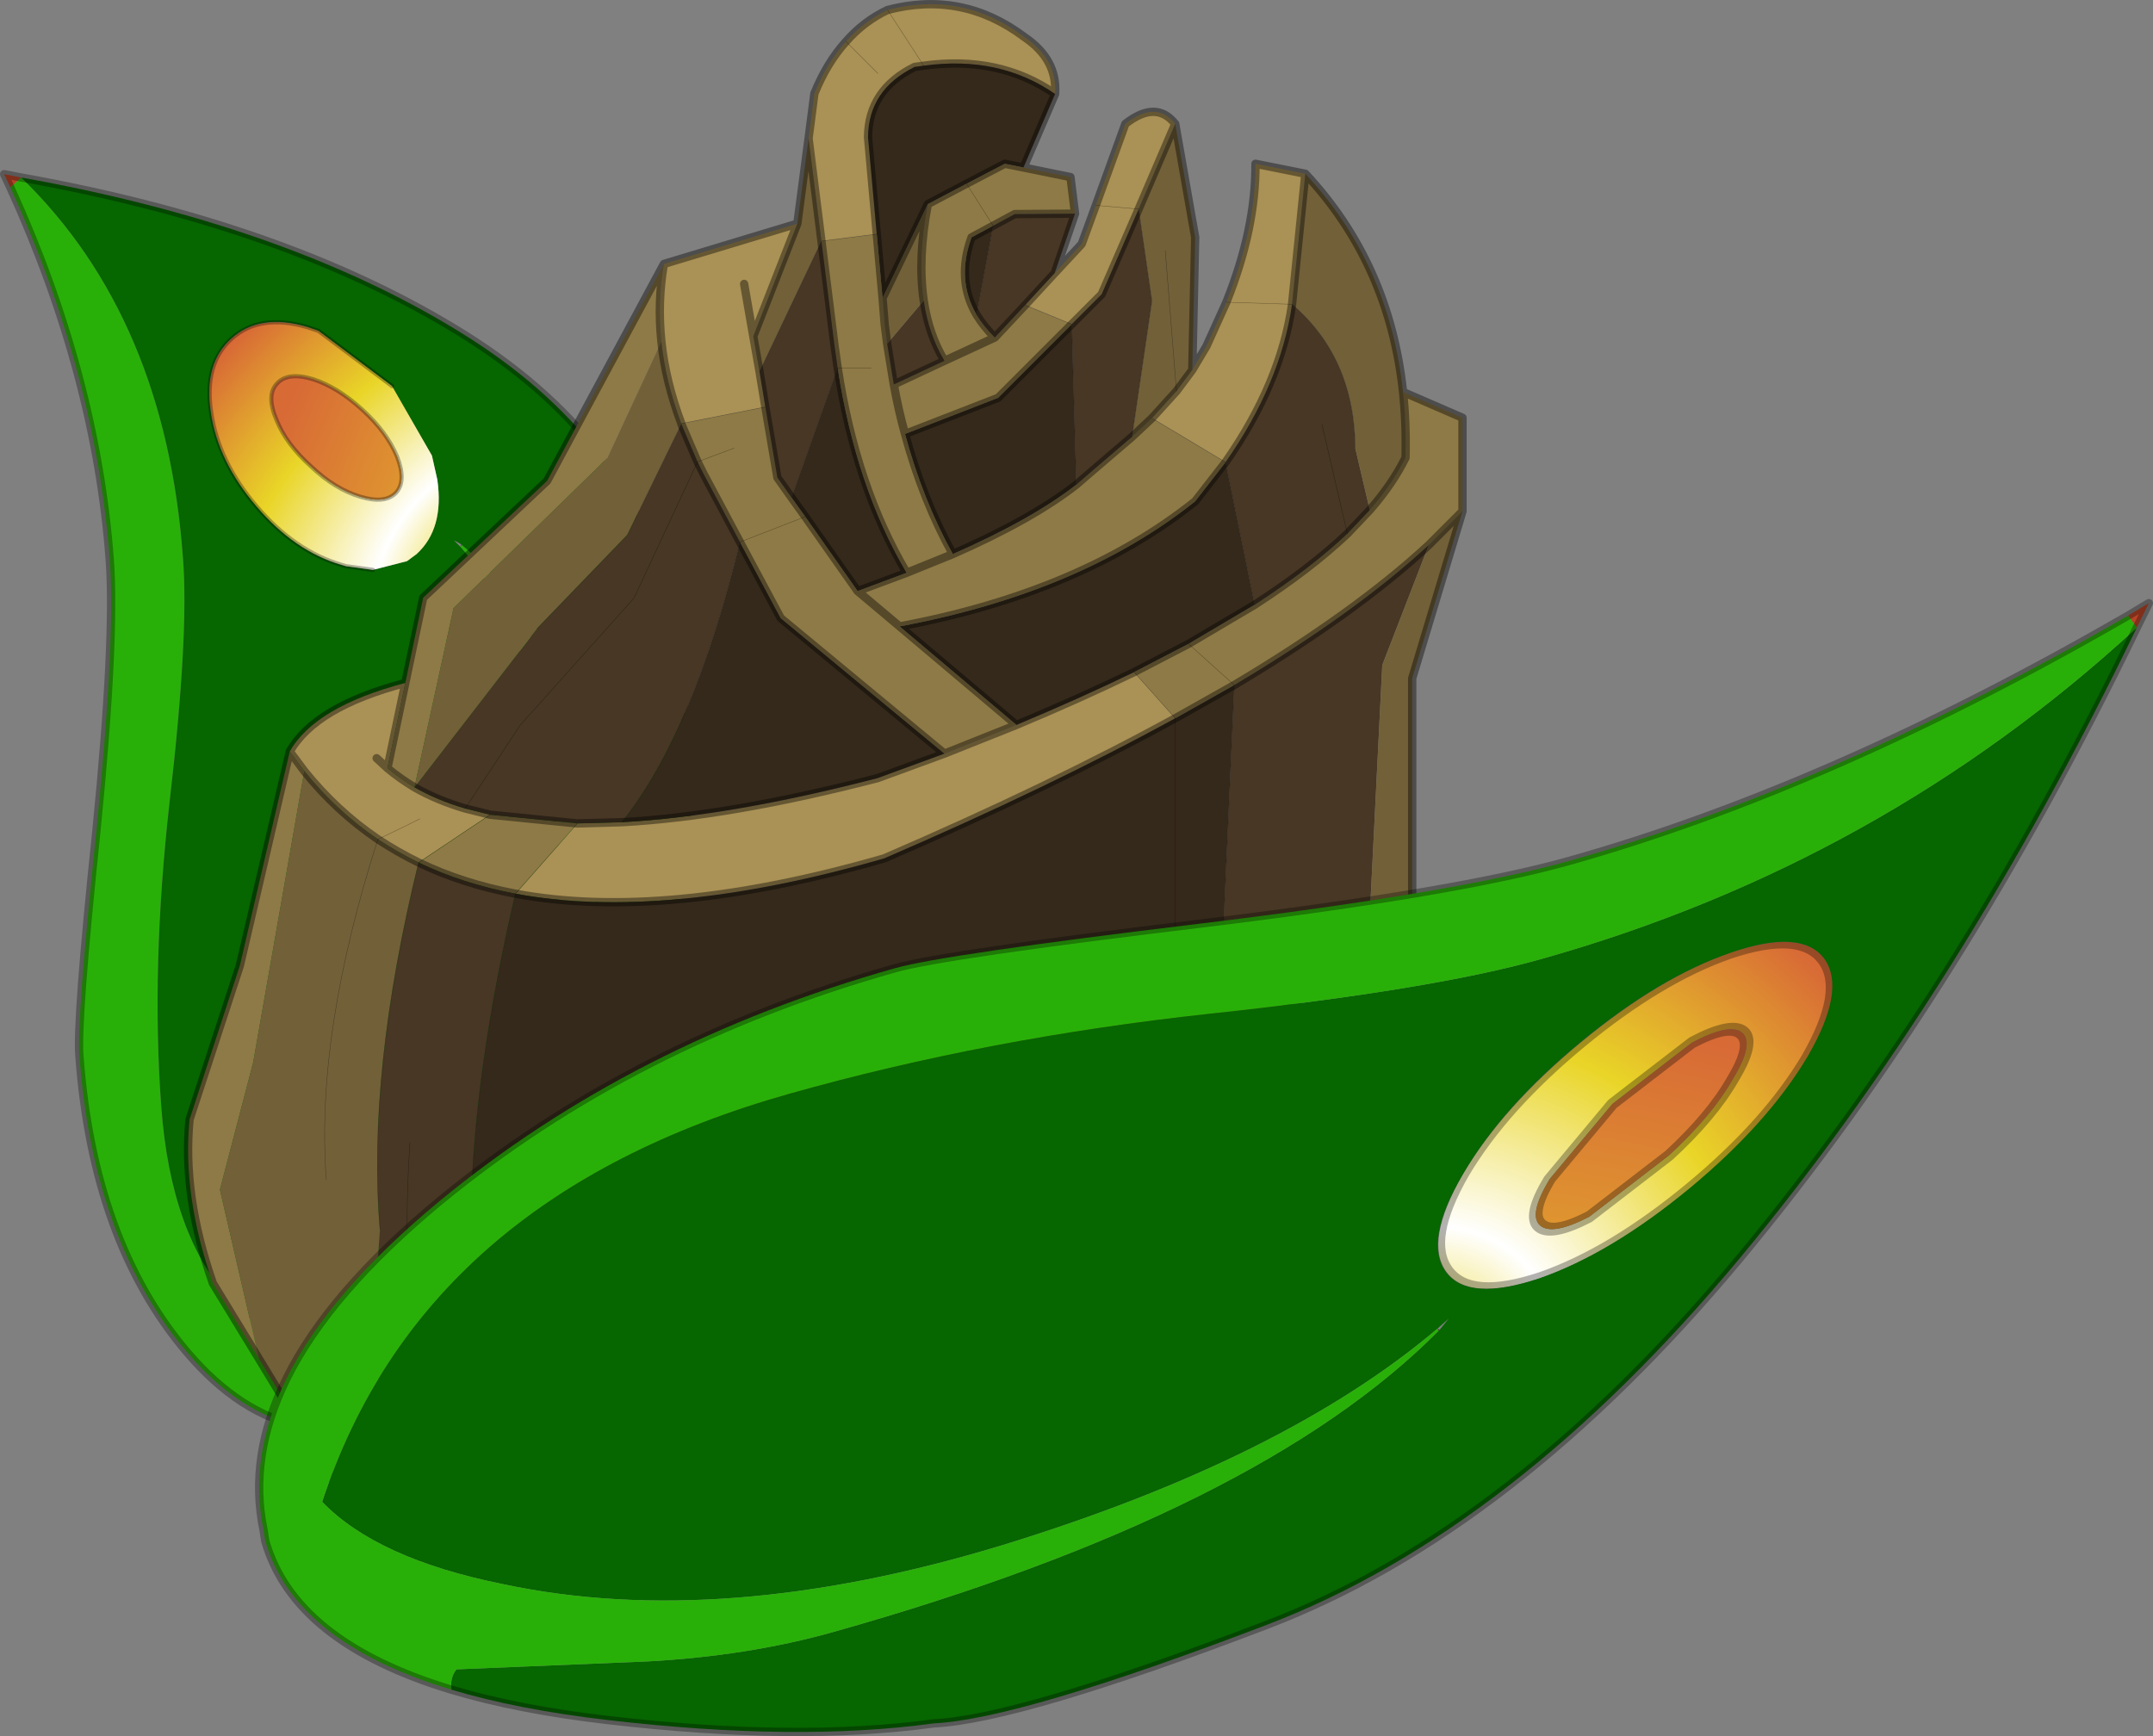 <?xml version="1.0"?>
<svg xmlns="http://www.w3.org/2000/svg" xmlns:xlink="http://www.w3.org/1999/xlink" width="258.95px" height="208.85px"><rect width="100%" height="100%" fill="#808080" stroke="none"/><g transform="matrix(1, 0, 0, 1, -164.95, -71.9)"><use xlink:href="#object-0" width="176.4" height="179.35" transform="matrix(1, 0, 0, 1, 164.95, 71.9)"/><use xlink:href="#object-1" width="16.9" height="8.5" transform="matrix(-2.693, 2.381, -1.869, -1.99, 392.35, 194.4)"/><use xlink:href="#object-3" width="228.3" height="136.8" transform="matrix(1, 0, 0, 1, 195.6, 143.95)"/></g><defs><g transform="matrix(1, 0, 0, 1, -164.95, -71.9)" id="object-0"><path fill-rule="evenodd" fill="url(#gradient-L3ed6a5f8b3d217230d3466f8ec8f9257)" stroke="none" d="M166.2 94.45L165.45 92.85L167.5 93.25L166.2 94.45"/><path fill-rule="evenodd" fill="#29b008" stroke="none" d="M166.2 94.45L167.5 93.25Q184.85 110.1 186.95 138.95Q187.7 148.1 185.35 168.35Q183.1 188.25 184.35 205.05Q186.65 236.25 213.8 236.55Q220.4 229.65 225.45 217.2Q234.45 195.4 232.05 171.75Q229.6 148.05 220.3 137.65L220.5 137.45Q234.2 148.8 236.9 184.95Q237.4 192.2 235.85 201.5L232.65 219L234.5 218.9Q226.75 234.9 216.4 240.65L215.3 241.15Q207.95 244.75 201.3 243.5Q193.85 242.1 187.4 234.5Q176.15 221.2 174.5 198.9Q174.15 194.7 176.55 171.8Q178.85 148.7 178.15 139.25Q176.5 117.05 166.2 94.45"/><path fill-rule="evenodd" fill="#066600" stroke="none" d="M167.5 93.25Q199.05 98.9 219.8 111.55Q241.3 124.6 245.2 144.75Q249.1 164.95 247.75 172.9Q246.7 185.05 240.65 203.4Q237.8 212.05 234.5 218.9L232.65 219L235.85 201.5Q237.4 192.2 236.9 184.95Q234.2 148.8 220.5 137.45L220.45 137.4Q220 137.1 219.55 136.9L220.3 137.65Q229.6 148.05 232.05 171.75Q234.45 195.4 225.45 217.2Q220.4 229.65 213.8 236.55Q186.65 236.25 184.35 205.05Q183.1 188.25 185.35 168.35Q187.7 148.1 186.95 138.95Q184.85 110.1 167.5 93.25M212.1 118.35L212.05 118.3L203.25 111.7L201.85 111.2Q196.2 109.55 192.8 112.6Q189.4 115.6 190.3 121.5Q191.15 127.4 195.8 132.8Q200.35 138.2 206 139.85L206.55 140L209.8 140.45L213.9 139.4L215.05 138.55Q218.4 135.5 217.55 129.6L216.9 126.7L212.1 118.35"/><path fill-rule="evenodd" fill="url(#gradient-Rd546082ac28b6e8a57d8509efe1897ca)" stroke="none" d="M203.25 111.7L212.05 118.3L212.1 118.35L216.9 126.7L217.55 129.6Q218.4 135.5 215.05 138.55L213.9 139.4L209.8 140.45L206.55 140L206.05 139.85Q200.4 138.2 195.8 132.8Q191.2 127.4 190.35 121.5Q189.45 115.6 192.85 112.6Q196.2 109.6 201.9 111.25L203.25 111.7M208.55 121.2Q205.55 118.45 202.55 117.5Q199.55 116.6 198.25 118.05Q196.95 119.45 198.2 122.4Q199.35 125.3 202.35 128Q205.25 130.75 208.3 131.65Q211.3 132.55 212.6 131.15Q213.85 129.75 212.7 126.8Q211.5 123.9 208.55 121.2"/><path fill-rule="evenodd" fill="url(#gradient-Re88aec9dceb243726f2d60ec5fa6da86)" stroke="none" d="M208.55 121.2Q211.5 123.9 212.7 126.8Q213.85 129.75 212.6 131.15Q211.3 132.55 208.3 131.65Q205.25 130.75 202.35 128Q199.35 125.3 198.2 122.4Q196.95 119.45 198.25 118.05Q199.55 116.6 202.55 117.5Q205.55 118.45 208.55 121.2"/><path fill-rule="evenodd" fill="#491d37" stroke="none" d="M220.5 137.45L220.3 137.65L220.45 137.4L220.5 137.45"/><path fill="none" stroke="#000000" stroke-opacity="0.302" stroke-width="1" stroke-linecap="round" stroke-linejoin="round" d="M167.5 93.25L165.45 92.85L166.2 94.45Q176.5 117.05 178.15 139.25Q178.85 148.7 176.55 171.8Q174.15 194.7 174.5 198.9Q176.15 221.2 187.4 234.5Q193.85 242.1 201.3 243.5Q207.95 244.75 215.3 241.15L216.4 240.65Q226.75 234.9 234.5 218.9Q237.8 212.05 240.65 203.4Q246.7 185.05 247.75 172.9Q249.1 164.95 245.2 144.75Q241.3 124.6 219.8 111.55Q199.05 98.9 167.5 93.25"/><path fill="none" stroke="#000000" stroke-opacity="0.302" stroke-width="0.5" stroke-linecap="round" stroke-linejoin="round" d="M212.1 118.35L212.05 118.3L203.25 111.7L201.9 111.25Q196.2 109.6 192.85 112.6Q189.45 115.6 190.35 121.5Q191.2 127.4 195.8 132.8Q200.4 138.2 206.05 139.85L206.55 140L209.8 140.45M208.55 121.2Q211.5 123.9 212.7 126.8Q213.85 129.75 212.6 131.15Q211.3 132.55 208.3 131.65Q205.25 130.75 202.35 128Q199.35 125.3 198.2 122.4Q196.95 119.45 198.25 118.05Q199.55 116.6 202.55 117.5Q205.55 118.45 208.55 121.2"/><path fill-rule="evenodd" fill="#aa9155" stroke="none" d="M262.2 88.55L262.9 83.15Q264.4 79.45 266.7 76.9Q268.85 74.45 271.7 73.1Q280.7 70.75 288.15 76.35Q292.15 79.05 291.85 83.2Q285.15 78.55 276.05 79.8L274.95 79.95Q269.4 82.7 269.35 88.4L270.4 100.05L263.75 100.9L262.2 88.55M291.8 104.75L295.05 101.25L296.75 96.6L300.3 86.8Q304 83.9 306.3 86.8L301.9 97.05L297.45 107.3L293.85 110.9L288.25 108.6L291.8 104.75M308.35 116.4L310.05 113.55L312.45 108.25Q316 99.4 315.95 91.6L321.95 92.8L320.35 108.5Q319 118 312.35 127.5L303.5 122.2L306.45 118.95L308.35 116.4M271.7 73.1L276.05 79.8L271.7 73.1M256.3 116.6L257 120.85L246.9 122.85Q245 117.8 244.5 113Q244 108.2 244.8 103.65L260.85 98.8L255.55 112.35L254.45 106.05L255.55 112.35L256.3 116.6M296.75 96.6L301.9 97.05L296.75 96.6M312.45 108.25L320.35 108.5L312.45 108.25M270.55 80.75L266.7 76.9L270.55 80.75M214.8 166.6Q217.5 168.15 220.9 169.15L223.9 169.9L215.3 175.65Q212.75 174.4 210.4 172.85Q205.4 169.45 201.55 164.65L199.8 162.3Q202.85 156.9 213.7 154.05L211.55 164.3Q213.05 165.55 214.8 166.6M215.45 170.4Q212.95 171.65 210.4 172.85Q212.95 171.65 215.45 170.4M210.25 163.1L211.55 164.3L210.25 163.1M226.95 179.4L234.4 170.95L239.75 170.8Q252.75 170.1 270.5 165.5L278.55 162.55L287.2 159.1Q294.85 155.9 301.35 152.75L306.3 158.3Q291.35 166.5 271.3 175.15Q244.95 182.75 226.95 179.4"/><path fill-rule="evenodd" fill="#35291b" stroke="none" d="M291.85 83.2L288.05 92.05L285.8 91.6L281.2 94L276.55 96.45L271.1 107.75L270.4 100.05L269.35 88.4Q269.4 82.7 274.95 79.95L276.05 79.8Q285.15 78.55 291.85 83.2M311.4 198.85Q270.15 226.55 225.15 243.8Q217.25 221.1 226.95 179.4Q244.95 182.75 271.3 175.15Q291.35 166.5 306.3 158.3L313.4 154.3L311.4 198.85M282.4 109.75Q279.95 105.55 281.8 100.45L284.4 99.05L282.4 109.75M260.15 131.75L265.7 116.15Q267.9 130.5 274 140.8L268.1 143L261.8 134.05L260.15 131.75M279.55 138.55Q275.95 132.05 273.8 124.1L285 119.75L293.85 110.9L294.4 130.2Q289.1 134.35 279.55 138.55M315.85 144.65L307.9 149.35L301.35 152.75Q294.85 155.9 287.2 159.1L273.15 147.25Q295 143.15 308.7 132.2L312.35 127.5L315.85 144.65M253.95 137.1L258.85 146.25L278.55 162.55L270.5 165.5Q252.75 170.1 239.75 170.8Q248.35 160.05 253.95 137.1M306.3 184.85L306.3 158.3L306.3 184.85"/><path fill-rule="evenodd" fill="#8e7a46" stroke="none" d="M288.05 92.05L293.7 93.2L294.25 97.6L287 97.65L284.4 99.05L281.2 94L285.8 91.6L288.05 92.05M333.7 119.05L340.85 122.15L340.85 133.4L336.8 137.45Q328 145.6 313.4 154.3L307.9 149.35L315.85 144.65Q322.5 140.35 327 136.1L329.7 133.25Q332.45 130.1 334 126.95Q334.1 122.85 333.7 119.05M281.2 94L284.4 99.05L281.8 100.45Q279.95 105.55 282.4 109.75Q283.25 111.15 284.6 112.5L278.55 115.3Q276.65 112.15 276.05 108.05Q275.3 102.95 276.55 96.45L281.2 94M278.55 115.3L284.6 112.5L288.25 108.6L293.85 110.9L285 119.75L273.8 124.1Q275.95 132.05 279.55 138.55L274 140.8Q267.9 130.5 265.7 116.15L265.3 113.3L263.75 100.9L270.4 100.05L271.1 107.75L271.35 110.9L271.65 113.25L272.45 118.15Q273 121.2 273.8 124.1Q273 121.2 272.45 118.15L278.55 115.3M269.75 116.15L265.7 116.15L269.75 116.15M257 120.85L258.45 129.35L260.15 131.75L261.8 134.05L268.1 143L274 140.8L279.55 138.55Q289.1 134.35 294.4 130.2L296.25 128.6L301.1 124.45L303.5 122.2L312.35 127.5L308.7 132.2Q295 143.15 273.15 147.25L287.2 159.1L278.55 162.55L258.85 146.25L253.95 137.1L249.6 128.95L248.85 127.45L246.9 122.9L246.9 122.85L257 120.85M244.8 103.65Q244 108.2 244.5 113L238 127L219.5 145.05L214.8 166.6Q213.05 165.55 211.55 164.3L213.7 154.05L215.85 143.8L230.75 129.75L244.8 103.65M253.25 125.8L248.85 127.45L253.25 125.8M199.8 162.3L201.55 164.65L195.4 199.7L191.4 215L196.1 235.35L190.55 226.25Q186.85 215.65 187.75 206.55L193.8 188.05L199.8 162.3M215.3 175.65L223.9 169.9L234.4 170.95L226.95 179.4Q220.6 178.2 215.3 175.65M307.9 149.35L313.4 154.3L306.3 158.3L301.35 152.75L307.9 149.35M253.95 137.1L261.8 134.05L253.95 137.1M268.1 143L273.15 147.25L268.1 143"/><path fill-rule="evenodd" fill="#473724" stroke="none" d="M294.25 97.6L291.8 104.75L288.25 108.6L284.6 112.5Q283.25 111.15 282.4 109.75L284.4 99.05L287 97.65L294.25 97.6M329.5 186.05Q320.55 192.7 311.4 198.85L313.4 154.3Q328 145.6 336.8 137.45L331.2 151.9L329.5 186.05M276.05 108.05Q276.65 112.15 278.55 115.3L272.45 118.15L271.65 113.25L276.05 108.05M263.75 100.9L265.3 113.3L265.7 116.15L260.15 131.75L258.45 129.35L257 120.85L256.3 116.6L263.75 100.9M293.85 110.9L297.45 107.3L301.9 97.05L303.5 108.1L301.1 124.45L296.25 128.6L294.4 130.2L293.85 110.9M312.35 127.5Q319 118 320.35 108.5Q327.85 114.9 327.95 125.8L329.7 133.25L327 136.1Q322.5 140.35 315.85 144.65L312.35 127.5M246.9 122.9L248.85 127.45L241.2 143.85L227.5 159.15L220.9 169.15Q217.5 168.15 214.8 166.6L229.55 147.5L240.4 136.25L246.9 122.9M220.9 169.15L227.5 159.15L241.2 143.85L248.85 127.45L249.6 128.95L253.95 137.1Q248.35 160.05 239.75 170.8L234.4 170.95L223.9 169.9L220.9 169.15M215.3 175.65Q220.6 178.2 226.95 179.4Q217.25 221.1 225.15 243.8L217.9 246.5L212.3 248.45Q209.15 238.75 210.65 219.8Q209.1 200.95 215.3 175.65M214.25 209.35Q212.75 231.9 217.9 246.5Q212.75 231.9 214.25 209.35M327 136.1L323.95 122.95L327 136.1"/><path fill-rule="evenodd" fill="#726039" stroke="none" d="M306.3 86.8L308.7 100.45L308.35 116.4L306.45 118.95L303.5 122.2L301.1 124.45L303.5 108.1L301.9 97.05L306.3 86.8M321.95 92.8Q332.05 103.6 333.7 119.05Q334.1 122.85 334 126.95Q332.45 130.1 329.7 133.25L327.95 125.8Q327.85 114.9 320.35 108.5L321.95 92.8M340.85 133.4L334.8 153.5L334.8 182.05L329.5 186.05L331.2 151.9L336.8 137.45L340.85 133.4M276.55 96.45Q275.3 102.95 276.05 108.05L271.65 113.25L271.35 110.9L271.1 107.75L276.55 96.45M262.2 88.55L263.75 100.9L256.3 116.6L255.55 112.35L260.85 98.8L262.2 88.55M244.5 113Q245 117.8 246.9 122.85L246.9 122.9L240.4 136.25L229.55 147.5L214.8 166.6L219.5 145.05L238 127L244.5 113M305.1 102.05L306.45 118.95L305.1 102.05M201.55 164.65Q205.4 169.45 210.4 172.85Q212.75 174.4 215.3 175.65Q209.1 200.95 210.65 219.8Q209.15 238.75 212.3 248.45L205.45 250.75L196.1 235.35L191.4 215L195.4 199.7L201.55 164.65M204.2 213.8Q202.85 196.4 210.4 172.85Q202.85 196.4 204.2 213.8"/><path fill="none" stroke="#000000" stroke-opacity="0.4" stroke-width="1" stroke-linecap="round" stroke-linejoin="round" d="M262.2 88.55L262.9 83.15Q264.4 79.45 266.7 76.9Q268.85 74.45 271.7 73.1Q280.7 70.75 288.15 76.35Q292.15 79.05 291.85 83.2L288.05 92.05L293.7 93.2L294.25 97.6L291.8 104.75L295.05 101.25L296.75 96.6L300.3 86.8Q304 83.9 306.3 86.8L308.7 100.45L308.35 116.4L310.05 113.55L312.45 108.25Q316 99.4 315.95 91.6L321.95 92.8Q332.05 103.6 333.7 119.05L340.85 122.15L340.85 133.4L334.8 153.5L334.8 182.05L329.5 186.05Q320.55 192.7 311.4 198.85Q270.15 226.55 225.15 243.8L225.1 245.55M288.05 92.05L285.8 91.6L281.2 94L276.55 96.45Q275.3 102.95 276.05 108.05Q276.65 112.15 278.55 115.3L284.6 112.5Q283.25 111.15 282.4 109.75Q279.95 105.55 281.8 100.45L284.4 99.05L287 97.65L294.25 97.6M270.4 100.05L269.35 88.4Q269.4 82.7 274.95 79.95L276.05 79.8Q285.15 78.55 291.85 83.2M263.75 100.9L265.3 113.3L265.7 116.15Q267.9 130.5 274 140.8L279.55 138.55Q275.95 132.05 273.8 124.1Q273 121.2 272.45 118.15L271.65 113.25L271.35 110.9L271.1 107.75L270.4 100.05M262.2 88.55L263.75 100.9M256.3 116.6L257 120.85L258.45 129.35L260.15 131.75L261.8 134.05L268.1 143L274 140.8M260.85 98.8L262.2 88.55M254.45 106.05L255.55 112.35L260.85 98.8L244.8 103.65Q244 108.2 244.5 113Q245 117.8 246.9 122.85L246.9 122.9L248.85 127.45L249.6 128.95L253.95 137.1L258.85 146.25L278.55 162.55L287.2 159.1L273.15 147.25L268.1 143M256.3 116.6L255.55 112.35M291.8 104.75L288.25 108.6L284.6 112.5M293.85 110.9L297.45 107.3L301.9 97.05L306.3 86.8M273.8 124.1L285 119.75L293.85 110.9M294.4 130.2L296.25 128.6L301.1 124.45L303.5 122.2L306.45 118.95L308.35 116.4M278.55 115.3L272.45 118.15M271.1 107.75L276.55 96.45M312.35 127.5Q319 118 320.35 108.5L321.95 92.8M329.7 133.25Q332.45 130.1 334 126.95Q334.1 122.85 333.7 119.05M214.8 166.6Q217.5 168.15 220.9 169.15L223.9 169.9L234.4 170.95L239.75 170.8Q252.75 170.1 270.5 165.5L278.55 162.55M213.7 154.05L215.85 143.8L230.75 129.75L244.8 103.65M211.55 164.3L213.7 154.05Q202.85 156.9 199.8 162.3L201.55 164.65Q205.4 169.45 210.4 172.85Q212.75 174.4 215.3 175.65Q220.6 178.2 226.95 179.4Q244.95 182.75 271.3 175.15Q291.35 166.5 306.3 158.3L313.4 154.3Q328 145.6 336.8 137.45L340.85 133.4M214.8 166.6Q213.05 165.55 211.55 164.3L210.25 163.1M212.3 248.45L217.9 246.5L225.15 243.8M199.8 162.3L193.8 188.05L187.75 206.55Q186.85 215.65 190.55 226.25L196.1 235.35L205.45 250.75L212.3 248.45M329.7 133.25L327 136.1Q322.5 140.35 315.85 144.65L307.9 149.35L301.35 152.75Q294.85 155.9 287.2 159.1M279.55 138.55Q289.1 134.35 294.4 130.2M312.35 127.5L308.7 132.2Q295 143.15 273.15 147.25"/><path fill="none" stroke="#000000" stroke-opacity="0.4" stroke-width="0.05" stroke-linecap="round" stroke-linejoin="round" d="M281.2 94L284.4 99.05L282.4 109.75M276.05 79.8L271.7 73.1M270.4 100.05L263.75 100.9L256.3 116.6M265.7 116.15L269.75 116.15M260.15 131.75L265.7 116.15M246.9 122.85L257 120.85M288.25 108.6L293.85 110.9L294.4 130.2M301.9 97.05L296.75 96.6M301.1 124.45L303.5 108.1L301.9 97.05M303.5 122.2L312.35 127.5L315.85 144.65M320.35 108.5L312.45 108.25M306.45 118.95L305.1 102.05M320.35 108.5Q327.85 114.9 327.95 125.8M266.7 76.9L270.55 80.75M246.9 122.9L240.4 136.25L229.55 147.5M220.9 169.15L227.5 159.15L241.2 143.85L248.85 127.45L253.25 125.8M246.9 122.85L246.9 122.9M210.4 172.85Q212.95 171.65 215.45 170.4M223.9 169.9L215.3 175.65Q209.1 200.95 210.65 219.8M226.95 179.4L234.4 170.95M217.9 246.5Q212.75 231.9 214.25 209.35M210.4 172.85Q202.85 196.4 204.2 213.8M307.9 149.35L313.4 154.3L311.4 198.85M301.35 152.75L306.3 158.3L306.3 184.85M261.8 134.05L253.95 137.1Q248.35 160.05 239.75 170.8M226.95 179.4Q217.25 221.1 225.15 243.8M323.95 122.95L327 136.1"/></g><linearGradient gradientTransform="matrix(-0.02, -0.084, -0.016, 0.011, 183.1, 175)" gradientUnits="userSpaceOnUse" spreadMethod="pad" id="gradient-L3ed6a5f8b3d217230d3466f8ec8f9257" x1="-819.2" x2="819.2"><stop offset="0" stop-color="#55251a" stop-opacity="1"/><stop offset="1" stop-color="#b74326" stop-opacity="1"/></linearGradient><radialGradient gradientTransform="matrix(0.033, 0.038, -0.055, 0.049, 224.2, 138.85)" gradientUnits="userSpaceOnUse" spreadMethod="pad" id="gradient-Rd546082ac28b6e8a57d8509efe1897ca" cx="0" cy="0" r="819.2"><stop offset="0.031" stop-color="#e9d527"/><stop offset="0.271" stop-color="#ffffff"/><stop offset="0.612" stop-color="#e9d527"/><stop offset="0.976" stop-color="#d86a36"/></radialGradient><radialGradient gradientTransform="matrix(0.04, 0.133, -0.134, 0.049, 302.1, 159.4)" gradientUnits="userSpaceOnUse" spreadMethod="pad" id="gradient-Re88aec9dceb243726f2d60ec5fa6da86" cx="0" cy="0" r="819.2"><stop offset="0.031" stop-color="#e9d527"/><stop offset="0.612" stop-color="#e9d527"/><stop offset="0.976" stop-color="#d86a36"/></radialGradient><g transform="matrix(1, 0, 0, 1, 0.25, 0.25)" id="object-1"><use xlink:href="#object-2" width="16.9" height="8.5" transform="matrix(1, 0, 0, 1, -0.25, -0.25)"/></g><g transform="matrix(1, 0, 0, 1, 0.25, 0.25)" id="object-2"><path fill-rule="evenodd" fill="url(#gradient-R804f2afe7241d3a8af2ba7328315fff1)" stroke="none" d="M16.4 4.35Q16.25 6 13.75 7.1Q11.25 8.15 7.85 8Q4.45 7.85 2.15 6.6Q-0.15 5.3 0 3.65Q0.15 2 2.65 0.9Q5.15 -0.15 8.55 0Q11.95 0.15 14.25 1.4Q16.55 2.7 16.4 4.35M13.05 3.15Q13 2.45 11.65 2L8.3 1.7Q6.35 1.75 5 2.35Q3.65 2.9 3.7 3.6Q3.75 4.3 5.15 4.75L8.5 5.05L11.75 4.4Q13.1 3.85 13.05 3.15"/><path fill-rule="evenodd" fill="url(#gradient-R08f262e960383b5cd532226a670063f5)" stroke="none" d="M13.05 3.15Q13.1 3.85 11.75 4.4L8.5 5.05L5.15 4.75Q3.75 4.3 3.7 3.6Q3.65 2.9 5 2.35Q6.35 1.75 8.3 1.7L11.65 2Q13 2.45 13.05 3.15"/><path fill="none" stroke="#000000" stroke-opacity="0.302" stroke-width="0.5" stroke-linecap="round" stroke-linejoin="round" d="M16.4 4.35Q16.25 6 13.75 7.1Q11.25 8.15 7.85 8Q4.45 7.85 2.15 6.6Q-0.15 5.3 0 3.65Q0.15 2 2.65 0.9Q5.15 -0.15 8.55 0Q11.95 0.15 14.25 1.4Q16.55 2.7 16.4 4.35M13.05 3.15Q13.1 3.85 11.75 4.4L8.5 5.05L5.15 4.75Q3.75 4.3 3.7 3.6Q3.65 2.9 5 2.35Q6.35 1.75 8.3 1.7L11.65 2Q13 2.45 13.05 3.15"/></g><radialGradient gradientTransform="matrix(0.024, 0.001, -0.002, 0.027, 19.65, 2)" gradientUnits="userSpaceOnUse" spreadMethod="pad" id="gradient-R804f2afe7241d3a8af2ba7328315fff1" cx="0" cy="0" r="819.2"><stop offset="0.031" stop-color="#e9d527"/><stop offset="0.271" stop-color="#ffffff"/><stop offset="0.612" stop-color="#e9d527"/><stop offset="0.976" stop-color="#d86a36"/></radialGradient><radialGradient gradientTransform="matrix(0.059, 0.023, -0.03, 0.048, 53.35, -13.45)" gradientUnits="userSpaceOnUse" spreadMethod="pad" id="gradient-R08f262e960383b5cd532226a670063f5" cx="0" cy="0" r="819.2"><stop offset="0.031" stop-color="#e9d527"/><stop offset="0.612" stop-color="#e9d527"/><stop offset="0.976" stop-color="#d86a36"/></radialGradient><g transform="matrix(1, 0, 0, 1, -195.6, -143.95)" id="object-3"><path fill-rule="evenodd" fill="#066600" stroke="none" d="M384.35 187.2Q381.6 183.55 373.1 186.5Q364.5 189.45 355.05 197.25Q345.6 205.05 340.9 213.15Q336.15 221.2 338.85 224.9Q341.55 228.55 350.15 225.65Q358.7 222.65 368.15 214.85Q377.55 207.05 382.35 199Q387.05 190.9 384.35 187.2M219.25 275.15Q219.05 273.7 219.85 272.7L242.75 271.75Q254.9 271.1 265.2 268.2Q316.35 253.8 338 231.95L338.1 231.85L339.2 230.5L337.8 231.75Q319.4 247.35 285.55 257.75Q251.75 268.05 225.45 262.45Q210.3 259.4 203.7 252.55Q215.75 215.9 259.95 203.45Q283.7 196.75 310.35 193.85Q337.3 190.95 350.35 187.25Q391.2 175.75 421.95 147.4Q400.6 191.5 374.2 223.25Q346.9 256.05 317.3 267.35Q287.6 278.7 277.25 279.2Q260.8 281.45 238.05 278.8Q227.25 277.55 219.25 275.15"/><path fill-rule="evenodd" fill="url(#gradient-Lc96336957437a36dbeacbd93fd2936c2)" stroke="none" d="M421.95 147.4L420.9 145.95L423.4 144.45L421.95 147.4"/><path fill-rule="evenodd" fill="#29b008" stroke="none" d="M420.9 145.95L421.95 147.4Q391.2 175.75 350.35 187.25Q337.3 190.95 310.35 193.85Q283.7 196.75 259.95 203.45Q215.75 215.9 203.7 252.55Q210.3 259.4 225.45 262.45Q251.75 268.05 285.55 257.75Q319.4 247.35 337.8 231.75L338 231.95Q316.35 253.8 265.2 268.2Q254.9 271.1 242.75 271.75L219.85 272.7Q219.05 273.7 219.25 275.15Q200.35 269.45 196.85 257.25L196.65 255.95Q194.8 247.1 199.4 237.75Q204.55 227.35 217.85 216.35Q241.05 197.25 272.65 188.35Q278.55 186.7 309.3 183Q340.25 179.25 353.7 175.45Q385.15 166.6 420.9 145.95"/><path fill-rule="evenodd" fill="#491d37" stroke="none" d="M338 231.95L337.8 231.75L338.1 231.85L338 231.95"/><path fill="none" stroke="#000000" stroke-opacity="0.302" stroke-width="1" stroke-linecap="round" stroke-linejoin="round" d="M421.95 147.4L423.4 144.45L420.9 145.95Q385.15 166.6 353.7 175.45Q340.25 179.25 309.3 183Q278.55 186.7 272.65 188.35Q241.05 197.25 217.85 216.35Q204.55 227.35 199.4 237.75Q194.8 247.1 196.65 255.95L196.85 257.25Q200.35 269.45 219.25 275.15Q227.25 277.55 238.05 278.8Q260.8 281.45 277.25 279.2Q287.6 278.7 317.3 267.35Q346.9 256.05 374.2 223.25Q400.6 191.5 421.95 147.4"/></g><linearGradient gradientTransform="matrix(0.126, -0.053, -0.008, -0.019, 302.05, 192.8)" gradientUnits="userSpaceOnUse" spreadMethod="pad" id="gradient-Lc96336957437a36dbeacbd93fd2936c2" x1="-819.2" x2="819.2"><stop offset="0" stop-color="#55251a" stop-opacity="1"/><stop offset="1" stop-color="#b74326" stop-opacity="1"/></linearGradient></defs></svg>
